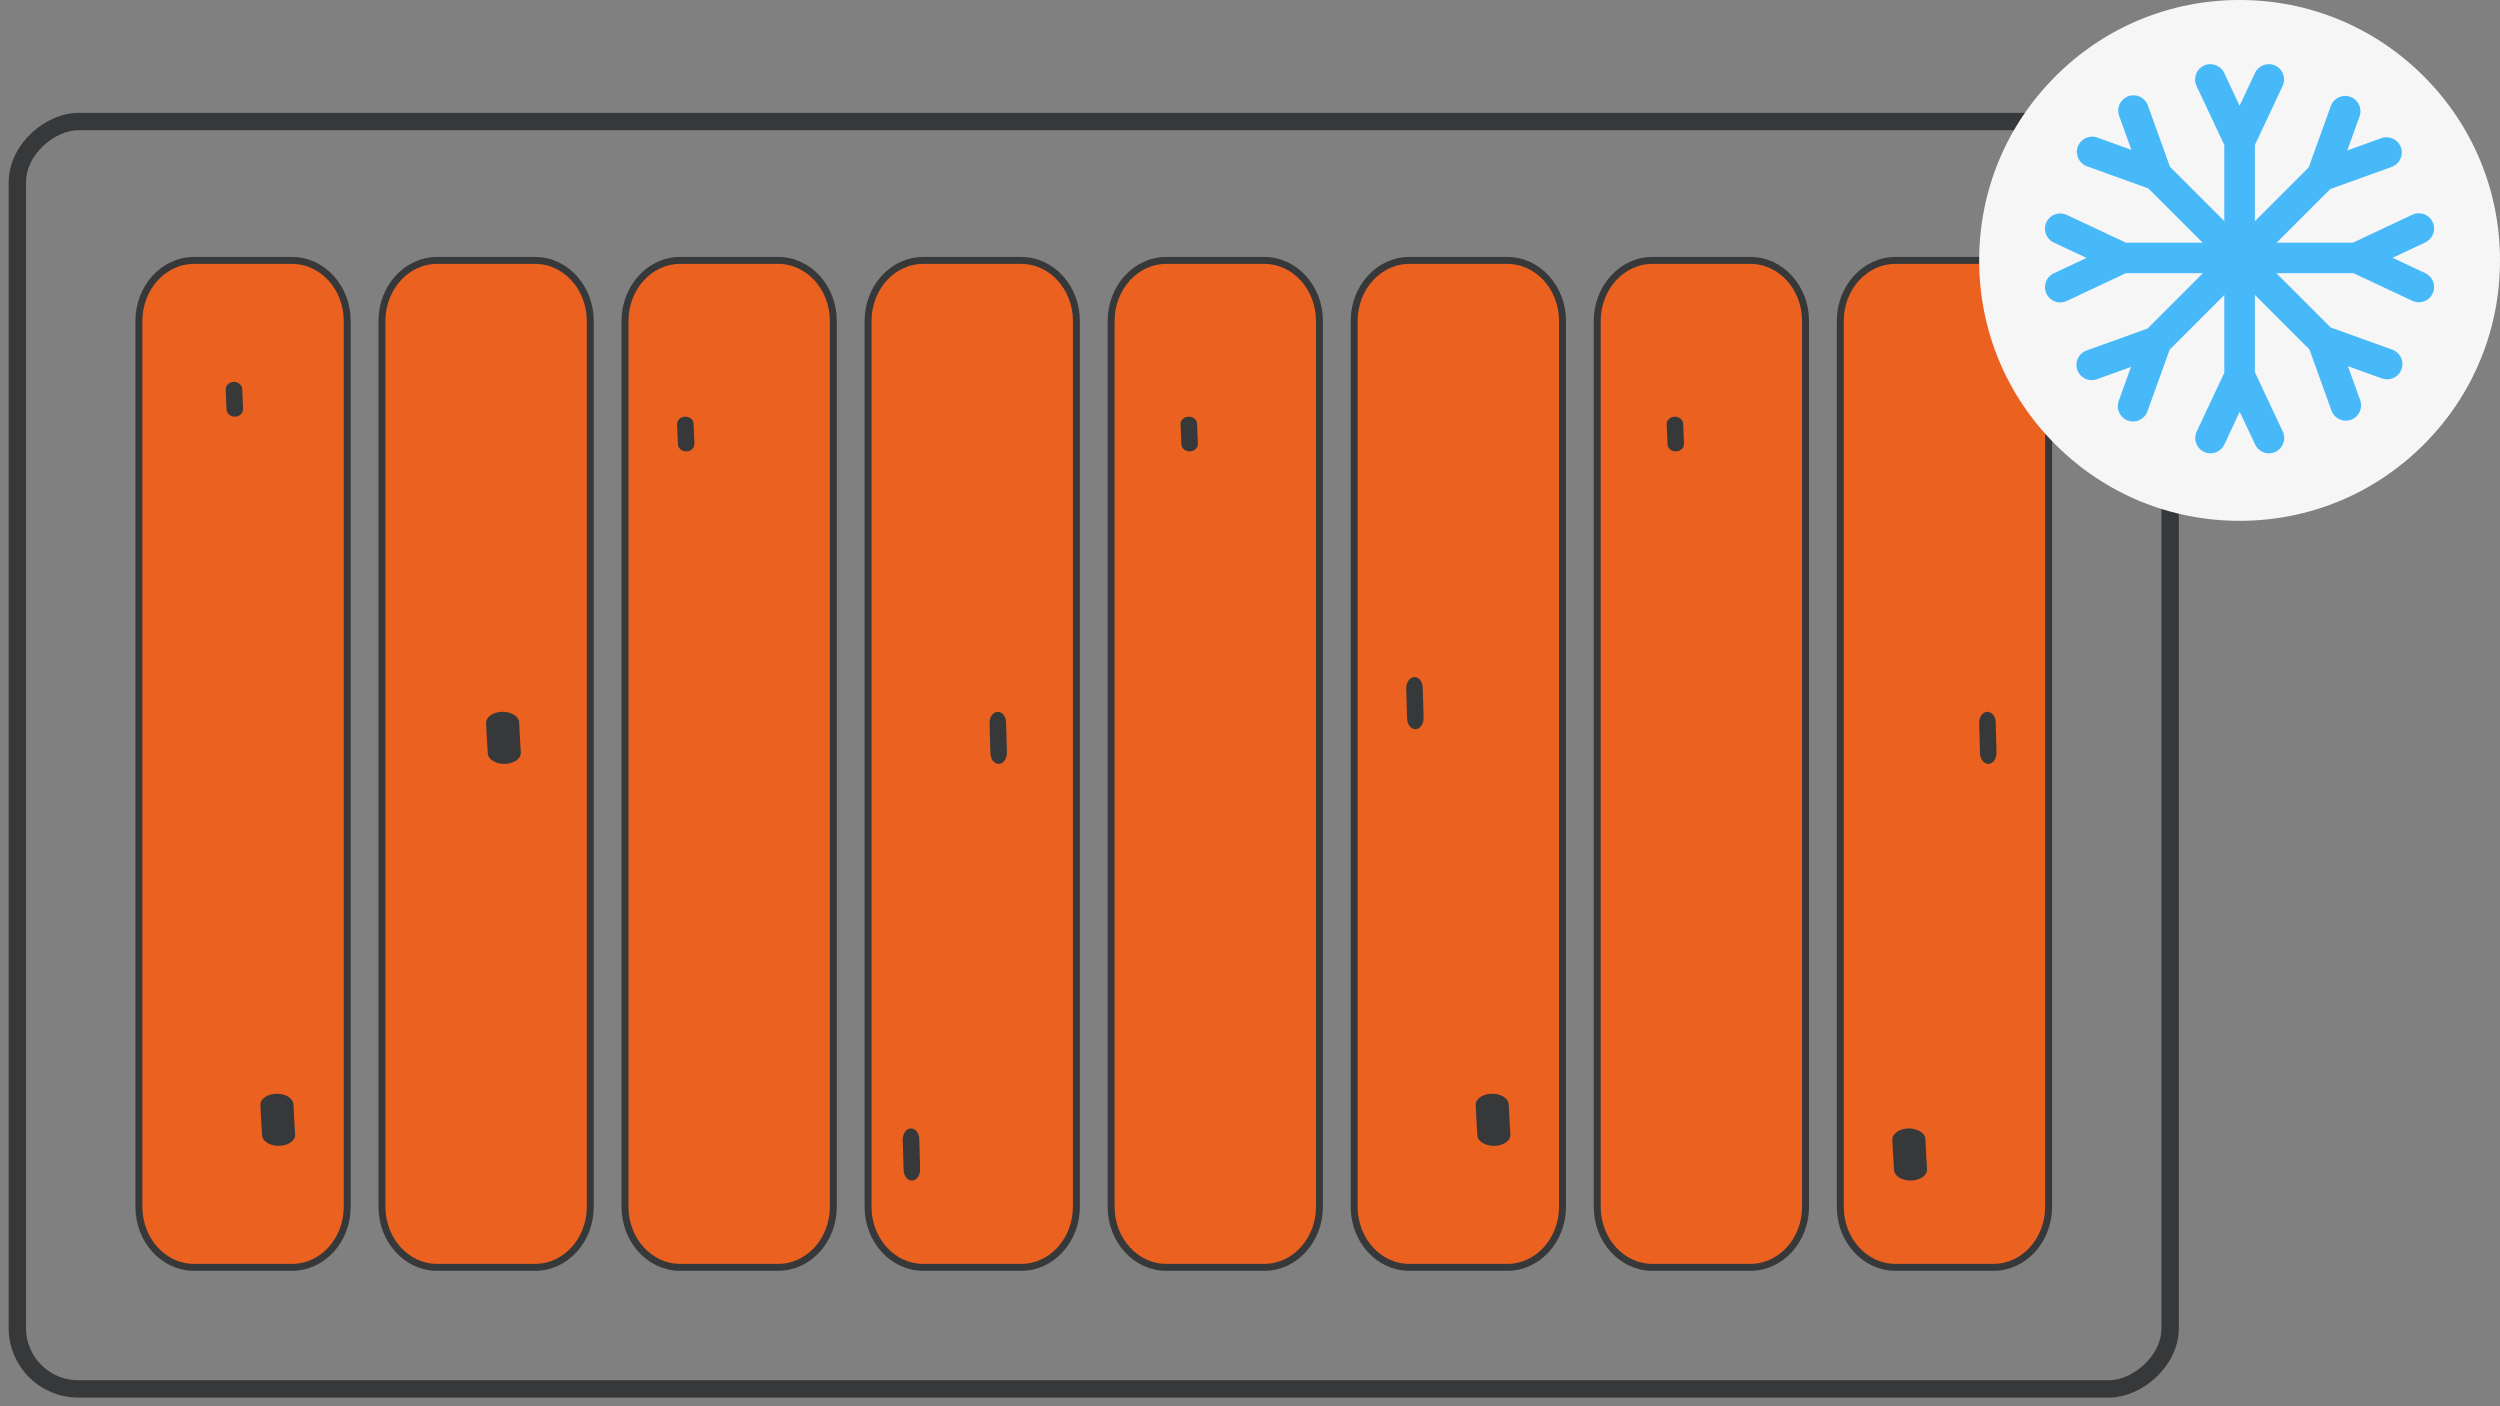 <?xml version="1.0" encoding="UTF-8"?> <svg xmlns="http://www.w3.org/2000/svg" width="144" height="81" viewBox="0 0 144 81" fill="none"><rect x="0" y="0" width="144" height="81" fill="#808080" stroke="none"/> <rect x="125" y="7" width="73" height="124" rx="3.5" transform="rotate(90 125 7)" stroke="#36383A"></rect> <path d="M118 69.509V18.491C118 16.563 116.577 15 114.823 15H109.177C107.423 15 106 16.563 106 18.491V69.509C106 71.437 107.423 73 109.177 73H114.823C116.577 73 118 71.437 118 69.509Z" fill="#EB6120" stroke="#36383A" stroke-width="0.4"></path> <path d="M109.279 65.185C109.548 65.007 109.951 64.951 110.304 65.045C110.657 65.138 110.893 65.362 110.904 65.614C110.929 66.202 110.96 66.777 110.999 67.339C111.015 67.565 110.848 67.779 110.561 67.9C110.274 68.022 109.911 68.033 109.609 67.929C109.307 67.825 109.112 67.621 109.097 67.395C109.059 66.826 109.027 66.245 109 65.651C108.993 65.477 109.094 65.308 109.279 65.185Z" fill="#36383A"></path> <path d="M114.14 41.185C114.274 41.007 114.475 40.952 114.652 41.045C114.829 41.138 114.947 41.362 114.952 41.614C114.964 42.202 114.98 42.777 114.999 43.339C115.007 43.565 114.924 43.779 114.78 43.9C114.637 44.022 114.456 44.033 114.305 43.929C114.154 43.825 114.056 43.622 114.048 43.396C114.029 42.827 114.013 42.245 114 41.651C113.996 41.477 114.047 41.308 114.14 41.185Z" fill="#36383A"></path> <path d="M62 69.509V18.491C62 16.563 60.577 15 58.823 15H53.177C51.423 15 50 16.563 50 18.491V69.509C50 71.437 51.423 73 53.177 73H58.823C60.577 73 62 71.437 62 69.509Z" fill="#EB6120" stroke="#36383A" stroke-width="0.4"></path> <path d="M52.139 65.185C52.274 65.007 52.475 64.951 52.652 65.045C52.829 65.138 52.946 65.362 52.952 65.614C52.964 66.202 52.98 66.777 52.999 67.339C53.007 67.565 52.924 67.779 52.78 67.9C52.637 68.022 52.456 68.033 52.305 67.929C52.154 67.825 52.056 67.621 52.048 67.395C52.029 66.826 52.013 66.245 52 65.651C51.996 65.477 52.047 65.308 52.139 65.185Z" fill="#36383A"></path> <path d="M57.139 41.185C57.274 41.007 57.475 40.952 57.652 41.045C57.829 41.138 57.946 41.362 57.952 41.614C57.964 42.202 57.98 42.777 57.999 43.339C58.007 43.565 57.924 43.779 57.78 43.9C57.637 44.022 57.456 44.033 57.305 43.929C57.154 43.825 57.056 43.622 57.048 43.396C57.029 42.827 57.013 42.245 57 41.651C56.996 41.477 57.047 41.308 57.139 41.185Z" fill="#36383A"></path> <path d="M34 69.509V18.491C34 16.563 32.577 15 30.823 15H25.177C23.423 15 22 16.563 22 18.491L22 69.509C22 71.437 23.423 73 25.177 73H30.823C32.577 73 34 71.437 34 69.509Z" fill="#EB6120" stroke="#36383A" stroke-width="0.4"></path> <path d="M28.279 41.185C28.548 41.007 28.95 40.952 29.304 41.045C29.657 41.138 29.893 41.362 29.904 41.614C29.929 42.202 29.96 42.777 29.999 43.339C30.015 43.565 29.847 43.779 29.561 43.9C29.274 44.022 28.911 44.033 28.609 43.929C28.308 43.825 28.112 43.622 28.097 43.396C28.059 42.827 28.027 42.245 28 41.651C27.993 41.477 28.094 41.308 28.279 41.185Z" fill="#36383A"></path> <path d="M90 69.509V18.491C90 16.563 88.577 15 86.823 15H81.177C79.423 15 78 16.563 78 18.491V69.509C78 71.437 79.423 73 81.177 73H86.823C88.577 73 90 71.437 90 69.509Z" fill="#EB6120" stroke="#36383A" stroke-width="0.4"></path> <path d="M85.279 63.185C85.548 63.007 85.951 62.952 86.304 63.045C86.657 63.138 86.893 63.361 86.904 63.614C86.929 64.202 86.961 64.777 86.999 65.339C87.015 65.565 86.848 65.779 86.561 65.901C86.274 66.022 85.912 66.033 85.609 65.929C85.308 65.825 85.112 65.621 85.097 65.396C85.059 64.827 85.027 64.245 85 63.65C84.993 63.476 85.094 63.308 85.279 63.185Z" fill="#36383A"></path> <path d="M81.14 39.185C81.274 39.007 81.475 38.952 81.652 39.045C81.829 39.138 81.947 39.361 81.952 39.614C81.965 40.202 81.98 40.777 81.999 41.339C82.007 41.565 81.924 41.779 81.78 41.901C81.637 42.022 81.456 42.033 81.305 41.929C81.154 41.825 81.056 41.621 81.049 41.396C81.029 40.827 81.013 40.245 81 39.65C80.996 39.476 81.047 39.308 81.14 39.185Z" fill="#36383A"></path> <path d="M20 69.509L20 18.491C20 16.563 18.577 15 16.823 15H11.177C9.423 15 8 16.563 8 18.491L8 69.509C8 71.437 9.423 73 11.177 73H16.823C18.577 73 20 71.437 20 69.509Z" fill="#EB6120" stroke="#36383A" stroke-width="0.4"></path> <path d="M15.279 63.185C15.548 63.007 15.951 62.952 16.304 63.045C16.657 63.138 16.893 63.361 16.904 63.614C16.929 64.202 16.96 64.777 16.999 65.339C17.015 65.565 16.848 65.779 16.561 65.901C16.274 66.022 15.911 66.033 15.609 65.929C15.307 65.825 15.112 65.621 15.097 65.396C15.059 64.827 15.027 64.245 15 63.65C14.993 63.476 15.094 63.308 15.279 63.185Z" fill="#36383A"></path> <path d="M13.14 22.124C13.274 22.005 13.475 21.968 13.652 22.03C13.829 22.092 13.947 22.241 13.952 22.409C13.964 22.801 13.98 23.185 13.999 23.559C14.007 23.71 13.924 23.852 13.78 23.934C13.637 24.015 13.456 24.022 13.305 23.953C13.154 23.883 13.056 23.748 13.049 23.597C13.029 23.218 13.013 22.83 13 22.434C12.996 22.318 13.047 22.206 13.14 22.124Z" fill="#36383A"></path> <path d="M104 69.509V18.491C104 16.563 102.577 15 100.823 15H95.177C93.423 15 92 16.563 92 18.491V69.509C92 71.437 93.423 73 95.177 73H100.823C102.577 73 104 71.437 104 69.509Z" fill="#EB6120" stroke="#36383A" stroke-width="0.4"></path> <path d="M96.139 24.124C96.274 24.005 96.475 23.968 96.652 24.03C96.829 24.092 96.946 24.241 96.952 24.409C96.964 24.801 96.98 25.185 96.999 25.559C97.007 25.71 96.924 25.852 96.78 25.934C96.637 26.015 96.456 26.022 96.305 25.953C96.153 25.883 96.056 25.748 96.049 25.597C96.029 25.218 96.013 24.83 96 24.434C95.996 24.318 96.047 24.206 96.139 24.124Z" fill="#36383A"></path> <path d="M76 69.509V18.491C76 16.563 74.577 15 72.823 15H67.177C65.423 15 64 16.563 64 18.491V69.509C64 71.437 65.423 73 67.177 73H72.823C74.577 73 76 71.437 76 69.509Z" fill="#EB6120" stroke="#36383A" stroke-width="0.4"></path> <path d="M68.14 24.124C68.274 24.005 68.475 23.968 68.652 24.03C68.829 24.092 68.947 24.241 68.952 24.409C68.965 24.801 68.98 25.185 68.999 25.559C69.007 25.71 68.924 25.852 68.78 25.934C68.637 26.015 68.456 26.022 68.305 25.953C68.154 25.883 68.056 25.748 68.049 25.597C68.029 25.218 68.013 24.83 68 24.434C67.996 24.318 68.047 24.206 68.14 24.124Z" fill="#36383A"></path> <path d="M48 69.509V18.491C48 16.563 46.577 15 44.823 15H39.177C37.423 15 36 16.563 36 18.491V69.509C36 71.437 37.423 73 39.177 73H44.823C46.577 73 48 71.437 48 69.509Z" fill="#EB6120" stroke="#36383A" stroke-width="0.4"></path> <path d="M39.14 24.124C39.274 24.005 39.475 23.968 39.652 24.03C39.828 24.092 39.947 24.241 39.952 24.409C39.965 24.801 39.98 25.185 39.999 25.559C40.007 25.71 39.924 25.852 39.78 25.934C39.637 26.015 39.456 26.022 39.305 25.953C39.154 25.883 39.056 25.748 39.048 25.597C39.029 25.218 39.014 24.83 39 24.434C38.996 24.318 39.047 24.206 39.14 24.124Z" fill="#36383A"></path> <path d="M144 15C144 19.007 142.44 22.774 139.607 25.607C136.774 28.44 133.007 30 129 30H128.997C124.991 29.999 121.226 28.439 118.394 25.607C115.56 22.774 114 19.007 114 15C114 10.994 115.56 7.227 118.394 4.394C121.226 1.561 124.991 0.001 128.997 0H129C133.007 0 136.773 1.561 139.607 4.394C142.44 7.227 144 10.994 144 15Z" fill="#F6F6F6"></path> <path d="M139.699 15.736L137.811 14.848L139.699 13.961C140.139 13.754 140.328 13.23 140.121 12.79C139.914 12.351 139.39 12.162 138.951 12.368L135.529 13.977H129.88V8.355L131.48 4.95C131.687 4.51 131.498 3.986 131.059 3.779C130.619 3.573 130.095 3.761 129.888 4.201L129 6.089L128.113 4.201C127.906 3.762 127.382 3.573 126.942 3.779C126.503 3.986 126.314 4.51 126.52 4.95L128.12 8.352V13.977H122.448L119.043 12.377C118.604 12.17 118.08 12.359 117.873 12.798C117.666 13.238 117.855 13.762 118.295 13.969L120.183 14.856L118.295 15.744C117.855 15.951 117.666 16.475 117.873 16.915C118.023 17.233 118.339 17.42 118.67 17.42C118.795 17.42 118.922 17.393 119.043 17.336L122.445 15.737H128.12V21.472L126.529 24.857C126.322 25.297 126.511 25.821 126.95 26.028C127.071 26.085 127.199 26.111 127.324 26.111C127.654 26.111 127.971 25.925 128.121 25.606L129.008 23.718L129.896 25.606C130.046 25.925 130.363 26.111 130.693 26.111C130.818 26.111 130.946 26.085 131.067 26.028C131.506 25.821 131.695 25.297 131.488 24.857L129.88 21.435V15.737H135.566L138.951 17.328C139.072 17.385 139.199 17.412 139.324 17.412C139.655 17.412 139.971 17.225 140.121 16.907C140.328 16.467 140.139 15.943 139.699 15.736Z" fill="#47B9F9"></path> <path d="M137.799 20.142L134.242 18.86L130.247 14.866L134.223 10.89L137.762 9.614C138.219 9.449 138.456 8.945 138.292 8.488C138.127 8.031 137.623 7.794 137.166 7.959L135.203 8.666L135.91 6.704C136.075 6.247 135.838 5.743 135.381 5.578C134.924 5.413 134.42 5.65 134.255 6.107L132.981 9.644L129.003 13.622L124.992 9.611L123.717 6.072C123.552 5.614 123.048 5.377 122.591 5.542C122.134 5.707 121.897 6.211 122.061 6.668L122.769 8.631L120.806 7.923C120.349 7.759 119.845 7.996 119.68 8.453C119.515 8.91 119.752 9.414 120.209 9.579L123.746 10.853L127.759 14.866L123.703 18.922L120.184 20.19C119.727 20.354 119.49 20.858 119.655 21.315C119.784 21.674 120.122 21.897 120.483 21.897C120.582 21.897 120.682 21.88 120.781 21.845L122.744 21.137L122.036 23.1C121.872 23.557 122.109 24.061 122.566 24.226C122.664 24.261 122.765 24.278 122.864 24.278C123.224 24.278 123.562 24.055 123.691 23.697L124.973 20.139L129.003 16.11L133.024 20.131L134.292 23.649C134.421 24.008 134.759 24.231 135.12 24.231C135.219 24.231 135.319 24.214 135.418 24.179C135.875 24.014 136.112 23.51 135.947 23.053L135.24 21.09L137.203 21.798C137.301 21.833 137.402 21.85 137.501 21.85C137.861 21.85 138.199 21.627 138.328 21.268C138.493 20.811 138.256 20.307 137.799 20.142Z" fill="#47B9F9"></path> </svg> 